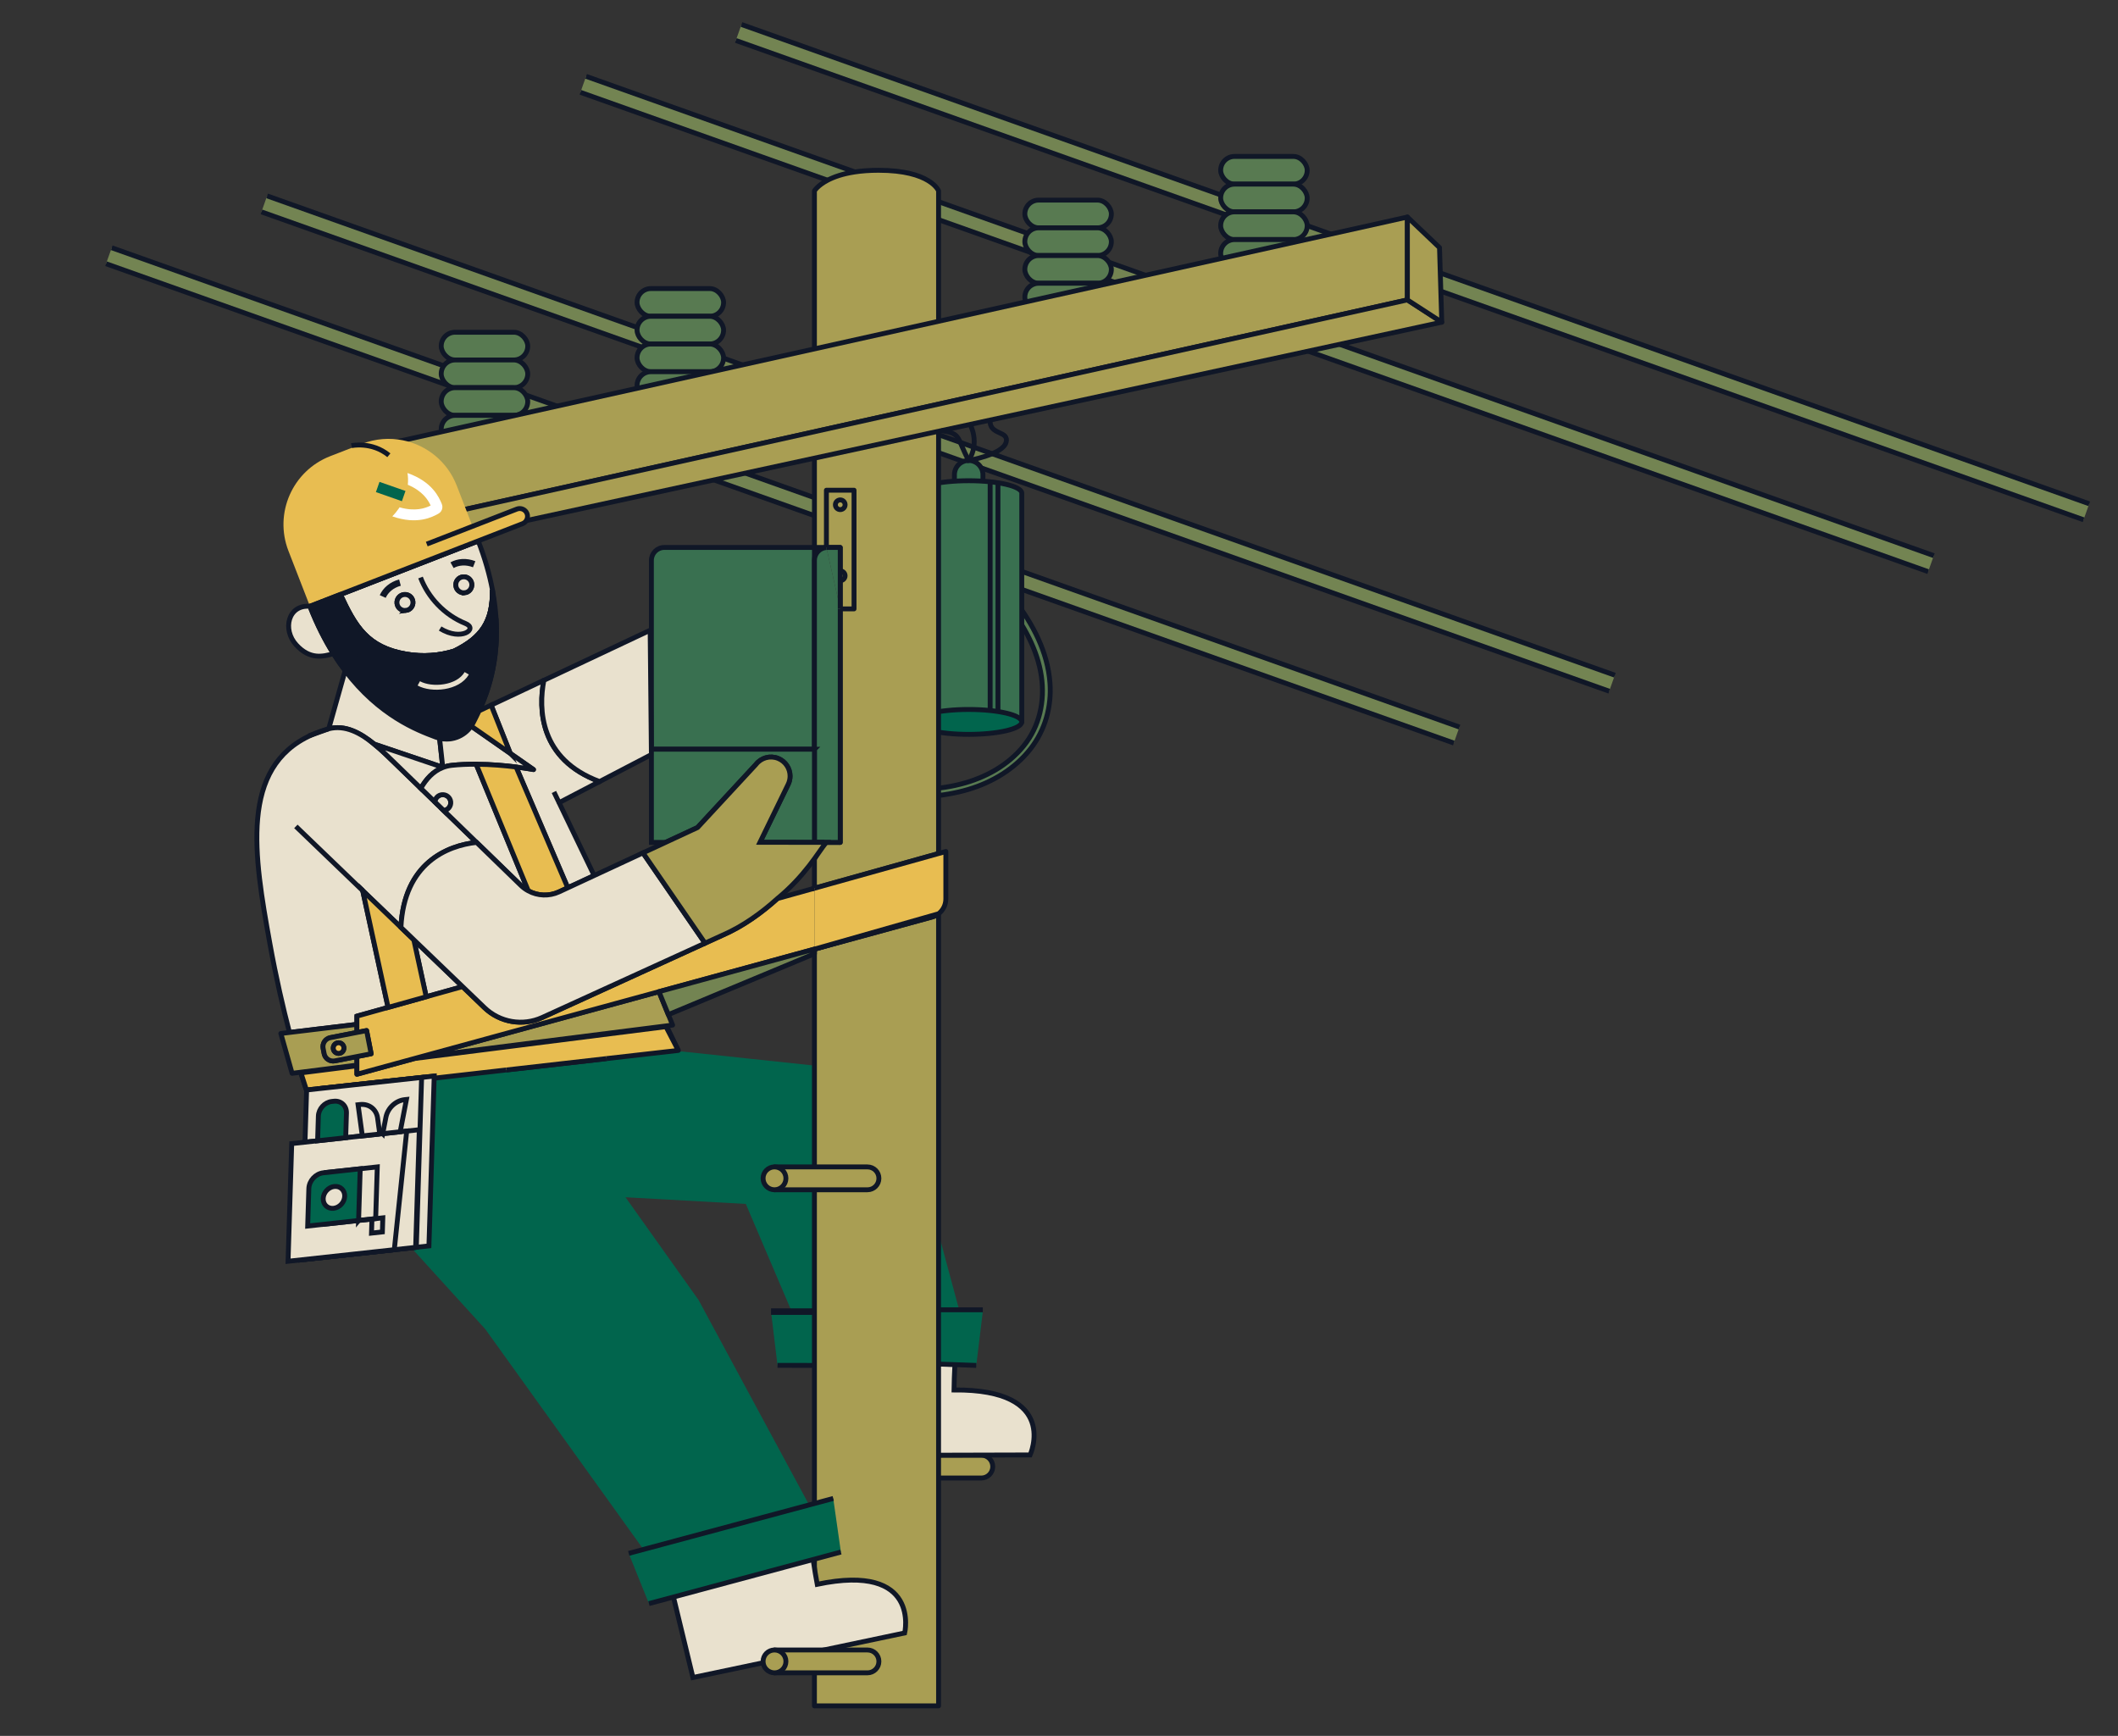 <?xml version="1.0" encoding="UTF-8"?><svg id="Layer_1" xmlns="http://www.w3.org/2000/svg" viewBox="0 0 1300 1065.42"><rect x="0" y="0" width="1300" height="1065.42" fill="#333333" stroke="none"/><path d="M622.43,367.91c-1.73-2.25-5.92.4-4.19,2.65,10.06,13.1,18.48,27.89,20.93,44.45,2.25,15.17-1.07,30.73-10.82,42.77-9.78,12.09-23.77,19.65-38.68,23.46-8.02,2.05-16.3,3.02-24.56,3.34-7.69.3-15.43-.33-23.11.39-18.67,1.74-31.81,14.57-46.5,24.77-2.57,1.78-.26,5.48,2.33,3.68,14.89-10.34,27.83-23.15,46.93-24.13,8.44-.43,16.89.15,25.33-.48,8.17-.61,16.33-1.95,24.19-4.28,14.8-4.38,28.66-12.68,38.24-24.95,9-11.54,12.99-25.83,11.94-40.38-1.38-19.12-10.56-36.33-22.05-51.3Z" fill="#587a51" stroke="#101727" stroke-miterlimit="10" stroke-width="3"/><path d="M602.33,893.11h-57.08v14.03h57.08c3.87,0,7.01-3.14,7.01-7.01s-3.14-7.01-7.01-7.01Z" fill="#a99e53" stroke="#101727" stroke-linejoin="round" stroke-width="3"/><circle cx="545.25" cy="900.13" r="7.01" fill="#a99e53" stroke="#101727" stroke-linejoin="round" stroke-width="3"/><rect x="41.47" y="298.86" width="877.97" height="10.41" transform="translate(129.65 -143.41) rotate(19.58)" fill="#738452"/><line x1="65.11" y1="161.88" x2="892.33" y2="456.05" fill="none" stroke="#101727" stroke-linejoin="round" stroke-width="3"/><line x1="68.59" y1="152.07" x2="895.82" y2="446.25" fill="none" stroke="#101727" stroke-linejoin="round" stroke-width="3"/><rect x="136.85" y="267.03" width="877.97" height="10.41" transform="translate(124.5 -177.21) rotate(19.58)" fill="#738452"/><line x1="160.49" y1="130.05" x2="987.71" y2="424.23" fill="none" stroke="#101727" stroke-linejoin="round" stroke-width="3"/><line x1="163.97" y1="120.24" x2="991.2" y2="414.42" fill="none" stroke="#101727" stroke-linejoin="round" stroke-width="3"/><rect x="332.63" y="193.65" width="877.97" height="10.41" transform="translate(111.23 -247.05) rotate(19.58)" fill="#738452"/><line x1="356.26" y1="56.67" x2="1183.49" y2="350.85" fill="none" stroke="#101727" stroke-linejoin="round" stroke-width="3"/><line x1="359.75" y1="46.87" x2="1186.97" y2="341.04" fill="none" stroke="#101727" stroke-linejoin="round" stroke-width="3"/><rect x="428.01" y="161.82" width="877.97" height="10.41" transform="translate(106.08 -280.85) rotate(19.58)" fill="#738452"/><line x1="451.64" y1="24.84" x2="1278.87" y2="319.02" fill="none" stroke="#101727" stroke-linejoin="round" stroke-width="3"/><line x1="455.13" y1="15.04" x2="1282.35" y2="309.21" fill="none" stroke="#101727" stroke-linejoin="round" stroke-width="3"/><rect x="270.81" y="203.92" width="53.11" height="17.01" rx="8.5" ry="8.5" fill="#587a51" stroke="#101727" stroke-miterlimit="10" stroke-width="3"/><rect x="270.81" y="220.93" width="53.11" height="17.01" rx="8.5" ry="8.5" fill="#587a51" stroke="#101727" stroke-miterlimit="10" stroke-width="3"/><rect x="270.81" y="237.94" width="53.11" height="17.01" rx="8.5" ry="8.5" fill="#587a51" stroke="#101727" stroke-miterlimit="10" stroke-width="3"/><rect x="270.81" y="254.94" width="53.11" height="17.01" rx="8.5" ry="8.5" fill="#587a51" stroke="#101727" stroke-miterlimit="10" stroke-width="3"/><rect x="391.01" y="177.11" width="53.11" height="17.01" rx="8.5" ry="8.5" fill="#587a51" stroke="#101727" stroke-miterlimit="10" stroke-width="3"/><rect x="391.01" y="194.12" width="53.11" height="17.01" rx="8.5" ry="8.5" fill="#587a51" stroke="#101727" stroke-miterlimit="10" stroke-width="3"/><rect x="391.01" y="211.13" width="53.11" height="17.01" rx="8.5" ry="8.5" fill="#587a51" stroke="#101727" stroke-miterlimit="10" stroke-width="3"/><rect x="391.01" y="228.14" width="53.11" height="17.01" rx="8.5" ry="8.5" fill="#587a51" stroke="#101727" stroke-miterlimit="10" stroke-width="3"/><rect x="629.03" y="122.82" width="53.11" height="17.01" rx="8.5" ry="8.5" fill="#587a51" stroke="#101727" stroke-miterlimit="10" stroke-width="3"/><rect x="629.03" y="139.83" width="53.11" height="17.01" rx="8.5" ry="8.5" fill="#587a51" stroke="#101727" stroke-miterlimit="10" stroke-width="3"/><rect x="629.03" y="156.84" width="53.11" height="17.01" rx="8.5" ry="8.5" fill="#587a51" stroke="#101727" stroke-miterlimit="10" stroke-width="3"/><rect x="629.03" y="173.85" width="53.11" height="17.01" rx="8.5" ry="8.5" fill="#587a51" stroke="#101727" stroke-miterlimit="10" stroke-width="3"/><rect x="749.23" y="96.01" width="53.11" height="17.01" rx="8.5" ry="8.5" fill="#587a51" stroke="#101727" stroke-miterlimit="10" stroke-width="3"/><rect x="749.23" y="113.02" width="53.11" height="17.01" rx="8.5" ry="8.5" fill="#587a51" stroke="#101727" stroke-miterlimit="10" stroke-width="3"/><rect x="749.23" y="130.03" width="53.11" height="17.01" rx="8.5" ry="8.5" fill="#587a51" stroke="#101727" stroke-miterlimit="10" stroke-width="3"/><rect x="749.23" y="147.04" width="53.11" height="17.01" rx="8.5" ry="8.5" fill="#587a51" stroke="#101727" stroke-miterlimit="10" stroke-width="3"/><path d="M501.11,834.18l.77,59.15,130.4-.35s18.5-40.44-46.72-39.88c.12-9.54.84-20.38.84-20.38l-85.28,1.46Z" fill="#e9e1ce" stroke="#101727" stroke-miterlimit="10" stroke-width="3"/><polygon points="599.22 838.03 477.23 837.99 473.24 805.01 603.23 805.04 599.22 838.03" fill="#01654d"/><polygon points="310.78 656.7 310.79 656.72 319.9 731.26 383.93 734.82 457.77 738.92 485.95 805 487.84 809.43 499.89 809.14 576.08 807.28 589.53 806.95 589.01 805.04 576.08 757.03 549.75 659.32 499.89 654.01 418.53 645.35 372.54 649.68 372.3 649.71 310.78 656.7" fill="#01654d"/><polygon points="200.17 669.51 210.6 719.82 297.9 815.81 403.41 962.77 499.69 929.33 428.77 797.88 336.25 667.77 316.12 656.1 200.17 669.51" fill="#01654d"/><rect x="247.82" y="284.82" width="6.65" height="16.9" transform="translate(-1.22 1.05) rotate(-.24)" fill="#01654d"/><path d="M258.56,301.78c-.59,9.89-4.66,14.9-7.31,17.48-2.69-2.58-6.8-7.6-7.42-17.63-.28-.07-.56-.13-.84-.2-2.12-.56-4.08-1.28-5.89-2.12.09,16.38,7.96,23.38,10.93,26.01l.12.11c.57.51,1.23.85,1.92,1.04,1.48.39,3.11.04,4.32-1.06l.15-.14c2.95-2.67,10.79-9.75,10.74-26.09-2.07,1.14-4.32,2.02-6.73,2.6Z" fill="#fff"/><path d="M594.57,282.62h0c4.83,0,8.74,3.92,8.74,8.74v18.29h-17.49v-18.29c0-4.83,3.92-8.74,8.74-8.74Z" fill="#397050" stroke="#101727" stroke-linejoin="round" stroke-width="3"/><path d="M594.57,295.05c-17.99,0-32.57,3.42-32.57,7.64v140.38h65.15v-140.38c0-4.22-14.58-7.64-32.57-7.64Z" fill="#397050" stroke="#101727" stroke-linejoin="round" stroke-width="3"/><ellipse cx="594.57" cy="443.08" rx="32.57" ry="7.64" fill="#01654d" stroke="#101727" stroke-linejoin="round" stroke-width="3"/><line x1="607.74" y1="295.05" x2="607.74" y2="435.44" fill="none" stroke="#101727" stroke-linejoin="round" stroke-width="3"/><line x1="612.54" y1="296.14" x2="612.54" y2="436.33" fill="none" stroke="#101727" stroke-linejoin="round" stroke-width="3"/><path d="M576.08,117.15v406.71l-76.19,21.3v-28.14h5.34s10.49.01,10.49.01v-181.02h-7.92c-.19,0-.37,0-.56.02-4.11.29-7.35,3.72-7.35,7.9V117.15s1.91-3.31,8.07-6.54c3.79-1.99,9.19-3.95,16.74-5.09,4.16-.63,8.97-1.01,14.52-1.01,32.01,0,36.86,12.64,36.86,12.64Z" fill="#a99e53" stroke="#101727" stroke-linejoin="round" stroke-width="3"/><path d="M576.08,560.83v486.16h-76.19v-464.44l19.66-5.38h.02l52.55-14.37c1.47-.4,2.81-1.08,3.96-1.97Z" fill="#a99e53" stroke="#101727" stroke-linejoin="round" stroke-width="3"/><polygon points="863.84 184.06 232.8 324.34 232.8 273.5 863.84 133.22 863.84 184.06" fill="#a99e53" stroke="#101727" stroke-linejoin="round" stroke-width="3"/><polygon points="863.84 184.06 232.8 324.34 262.07 332.73 884.94 197.74 863.84 184.06" fill="#a99e53" stroke="#101727" stroke-linejoin="round" stroke-width="3"/><polygon points="884.94 197.74 863.84 184.06 863.84 133.22 883.55 151.96 884.94 197.74" fill="#a99e53" stroke="#101727" stroke-linejoin="round" stroke-width="3"/><path d="M302.22,361.87c-1.76-9.24-4.56-19.2-8.7-29.9h-.01l.02.05-84.64,32.87c9.05,19.4,16.46,32.57,40.65,36.62,10.02,1.67,20.04.96,29.24-1.91,16.9-8.34,23.78-18.13,23.44-37.73ZM249.09,374.68c-2.7.29-5.13-1.66-5.43-4.36-.29-2.7,1.66-5.13,4.36-5.42,2.7-.3,5.13,1.65,5.42,4.35.3,2.71-1.65,5.13-4.35,5.43ZM285.21,363.83c-2.7.29-5.13-1.66-5.42-4.36-.3-2.7,1.66-5.13,4.36-5.42,2.7-.3,5.13,1.65,5.42,4.35s-1.66,5.13-4.36,5.43Z" fill="#e9e1ce" stroke="#101727" stroke-miterlimit="10" stroke-width="3"/><path d="M304.73,387.85c0,.5,0,.99-.02,1.47,0,.27,0,.54,0,.8-.01.68-.03,1.35-.06,2.01-.01.24-.01.48-.02.72-.02.42-.04.83-.06,1.25-.04.7-.08,1.4-.13,2.1-.13,1.79-.3,3.54-.5,5.24-.06.57-.13,1.14-.21,1.71-.06.46-.12.91-.19,1.36-.15,1.06-.31,2.11-.5,3.14-.19,1.12-.39,2.22-.61,3.29-.97,4.8-2.19,9.15-3.49,13.05-.19.56-.37,1.11-.56,1.65-.76,2.16-1.54,4.17-2.31,6.03-.39.93-.77,1.82-1.15,2.68-.16.36-.32.72-.47,1.06-.14.29-.27.58-.4.87h-.01c-.08.18-.16.35-.24.52-.54,1.17-1.07,2.27-1.58,3.27-.33.68-.65,1.31-.95,1.9-.15.3-.3.59-.44.87l-.36.72c-.37.73-.79,1.43-1.25,2.09-2.19,3.21-5.28,5.56-8.77,6.85-1.05.39-2.14.68-3.24.87-.37.07-.75.12-1.12.16-.65.07-1.3.1-1.95.1s-1.29-.03-1.94-.1c-.18-.02-.37-.04-.55-.07-.27-.03-.54-.08-.82-.13-.33-.06-.67-.13-1-.21-.27-.06-.54-.13-.81-.22-.48-.13-.96-.29-1.43-.47l-.61-.23c-10.65-4.01-34.13-12.86-55.13-40.61-2.43-3.21-4.83-6.67-7.17-10.41-5.17-8.26-10.06-17.87-14.42-29.05h0l4.07-1.58,3.69-1.44,10.86-4.23,84.63-32.91.02.05-84.64,32.87c9.05,19.4,16.46,32.57,40.65,36.62,10.02,1.67,20.04.96,29.24-1.91,16.9-8.34,23.78-18.13,23.44-37.73,1.45,7.55,2.19,14.59,2.42,21.17h0c.02.55.04,1.09.04,1.63.01.35.02.7.02,1.04.02.72.02,1.43.02,2.14Z" fill="none" stroke="#101727" stroke-miterlimit="10" stroke-width="3"/><path d="M293.53,332.02l-84.64,32.87-18.64,7.24-.02-.06-13.18-33.93c-8.98-23.13,2.49-49.16,25.62-58.15l17.68-6.87,1.84-.71c8.33-3.23,17.04-3.82,25.19-2.15,14.48,2.94,27.21,12.97,32.96,27.77l5.62,14.49,4.07,10.49,1.31,3.37,2.17,5.59.02.05Z" fill="#e8bd51"/><path d="M190.23,372.08h0s130.5-50.67,130.5-50.67c2.47-.96,3.7-3.74,2.74-6.22h0c-.96-2.47-3.74-3.7-6.22-2.74l-55.31,21.48" fill="#e8bd51" stroke="#101727" stroke-miterlimit="10" stroke-width="3"/><path d="M204.67,401.18c-6.46,1.84-14.44,3.81-22.84-5.36-8.72-9.51-4.89-24.86,8.42-23.69,4.36,11.18,9.25,20.79,14.42,29.05Z" fill="#e9e1ce" stroke="#101727" stroke-miterlimit="10" stroke-width="3"/><path d="M205.38,400.97c-.23.07-.47.14-.71.21" fill="none" stroke="#101727" stroke-miterlimit="10" stroke-width="3"/><path d="M258.11,354.46c4.67,12.22,14.54,22.94,27.6,28.22,7.97,3.22-2.5,11.15-15.56,3.09" fill="none" stroke="#101727" stroke-miterlimit="10" stroke-width="3"/><path d="M304.73,387.85c0,.5,0,.99-.02,1.47,0,.27,0,.54,0,.8-.01.68-.03,1.35-.06,2.01-.02.66-.05,1.32-.08,1.97-.04.7-.08,1.4-.13,2.1-.13,1.79-.3,3.54-.5,5.24-.06.57-.13,1.14-.21,1.71-.06.46-.12.91-.19,1.36-.15,1.06-.31,2.11-.5,3.14-.19,1.12-.39,2.22-.61,3.29-.97,4.8-2.19,9.15-3.49,13.05-.19.56-.37,1.11-.56,1.65-.76,2.16-1.54,4.17-2.31,6.03-.38.93-.77,1.83-1.15,2.68-.16.36-.32.72-.47,1.06-.14.29-.27.58-.4.87-.08.17-.16.35-.25.52-.54,1.17-1.07,2.27-1.58,3.27-.33.68-.65,1.31-.95,1.9-.15.3-.3.59-.44.87l-.36.72c-.37.73-.79,1.43-1.25,2.09-2.19,3.21-5.28,5.56-8.77,6.85-1.05.39-2.14.68-3.24.87-.37.06-.75.11-1.12.15-.65.07-1.29.11-1.95.11s-1.29-.03-1.94-.1c-.18-.02-.37-.04-.55-.07-.27-.03-.54-.08-.82-.13-.33-.06-.67-.13-1-.21-.27-.06-.54-.13-.81-.22-.48-.13-.96-.29-1.43-.47l-.61-.23c-10.65-4.01-34.13-12.86-55.13-40.61-2.43-3.21-4.83-6.67-7.17-10.41-5.17-8.26-10.06-17.87-14.42-29.05h0l4.07-1.58,3.69-1.44,10.86-4.23h0s.01,0,.01,0c9.05,19.4,16.46,32.57,40.65,36.62,10.02,1.67,20.04.96,29.24-1.91,2.9-.9,5.72-2.02,8.42-3.35,5.9-2.89,11.29-6.76,15.9-11.55.53-.54,1.04-1.09,1.54-1.66h0c.02.55.04,1.09.04,1.63.01.35.02.7.02,1.04.02.72.02,1.43.02,2.14Z" fill="#101727" stroke="#101727" stroke-miterlimit="10" stroke-width="3"/><path d="M249.09,374.68c-2.7.29-5.13-1.66-5.43-4.36-.29-2.7,1.66-5.13,4.36-5.42,2.7-.3,5.13,1.65,5.42,4.35.3,2.71-1.65,5.13-4.35,5.43Z" fill="#e9e1ce" stroke="#101727" stroke-miterlimit="10" stroke-width="3"/><path d="M285.21,363.83c-2.7.29-5.13-1.66-5.42-4.36-.3-2.7,1.66-5.13,4.36-5.42,2.7-.3,5.13,1.65,5.42,4.35s-1.66,5.13-4.36,5.43Z" fill="#e9e1ce" stroke="#101727" stroke-miterlimit="10" stroke-width="3"/><path d="M245.49,357.57c-5.15,1.4-8.83,4.66-10.57,8.54" fill="none" stroke="#101727" stroke-miterlimit="10" stroke-width="4"/><path d="M257.04,419.43c7.92,4.34,24.03,3.05,29.44-6.18" fill="none" stroke="#e9e1ce" stroke-miterlimit="10" stroke-width="3"/><path d="M271.76,470.93l-42.02-14.2c-8.55-6.97-17.91-12.02-27.98-9.45l10.08-35.69c21,27.75,44.48,36.6,55.13,40.61l.61.23c.47.18.95.34,1.43.47.27.09.54.16.81.22l1.94,17.81Z" fill="#e9e1ce" stroke="#101727" stroke-miterlimit="10" stroke-width="3"/><polyline points="269.82 453.12 269.24 447.79 215.97 396.96 211.84 411.59" fill="none" stroke="#101727" stroke-miterlimit="10" stroke-width="3"/><line x1="299.77" y1="517.03" x2="271.83" y2="471.05" fill="none" stroke="#101727" stroke-miterlimit="10" stroke-width="3"/><path d="M343.16,492.65l21.52,44.73-16.18,7.52-31.73-74.16c6.49.8,10.68,1.59,10.68,1.59l-14.25-9.94-11.76-29.6,32.38-15.25c-3.4,17.51-2.72,48.51,34.21,62.14l-24.87,12.97Z" fill="#e9e1ce" stroke="#101727" stroke-linecap="round" stroke-linejoin="round" stroke-width="3"/><path d="M327.45,472.33s-4.19-.79-10.68-1.59c-6.49-.81-15.29-1.63-24.49-1.69-4.99-.04-10.09.15-15.01.68-1.95.21-3.76.66-5.44,1.32l-.07-.12-1.94-17.81c.33.08.67.15,1,.21.28.05.55.1.82.13.18.03.37.05.55.07.65.07,1.29.1,1.94.1s1.3-.03,1.95-.1c.37-.04.75-.09,1.12-.16,1.1-.19,2.19-.48,3.24-.87,3.49-1.29,6.58-3.64,8.77-6.85l23.99,16.74,14.25,9.94Z" fill="#e9e1ce" stroke="#101727" stroke-linecap="round" stroke-linejoin="round" stroke-width="3"/><path d="M303.1,384.7c-.24,3.54-.59,5.46-.59,5.46l-15.31,6.09-8.42,3.35c16.9-8.34,23.78-18.13,23.44-37.73,1.31,10.12,1.2,17.99.88,22.83Z" fill="#101727" stroke="#101727" stroke-miterlimit="10" stroke-width="3"/><path d="M292.51,517.04c-17.8,1.93-44.51,12.5-46.43,52.14l-23.44-22.52,15.56,71.66-19.14,5.35v5.04l-41.38,4.97c-3.86-14.77-8.2-33.38-12.06-54.73-9.71-53.66-18.71-107.97,25.56-127.86l.07-.03,10.45-3.75.06-.02c10.07-2.57,19.43,2.48,27.98,9.45,4.66,3.81,9.09,8.2,13.25,12.24l15.32,14.87,8.56,8.3,5.54,5.38,20.1,19.51Z" fill="#e9e1ce" stroke="#101727" stroke-miterlimit="10" stroke-width="3"/><path d="M201.7,447.3c-3.77,1.07-7.25,2.31-10.45,3.75" fill="none" stroke="#101727" stroke-miterlimit="10" stroke-width="3"/><path d="M184.57,658.09l.12.39c1.65,5.38,2.89,9.1,3.5,10.88v.03c.11.34.21.6.28.8l.06.17.08.24,7.27-.83,62.86-7.15,7.73-.88" fill="none" stroke="#101727" stroke-miterlimit="10" stroke-width="3"/><polyline points="310.78 656.7 316.12 656.1 372.3 649.71" fill="none" stroke="#101727" stroke-miterlimit="10" stroke-width="3"/><line x1="416.33" y1="644.7" x2="409.08" y2="629.63" fill="none" stroke="#101727" stroke-miterlimit="10" stroke-width="3"/><line x1="343.16" y1="492.65" x2="339.99" y2="486.07" fill="none" stroke="#101727" stroke-miterlimit="10" stroke-width="3"/><polygon points="412.85 629.15 409.08 629.64 257.27 648.87 355.12 622.12 389.33 612.77 399.61 609.96 404.46 608.64 410.22 622.73 412.85 629.15" fill="#a99e53" stroke="#101727" stroke-linejoin="round" stroke-width="3"/><path d="M198.34,643.47l.62,3.21c.6,3.04,3.56,5.03,6.6,4.43l13.5-2.64v5.25l-34.49,4.37-5.29.67-6.91-24.45,5.31-.64,41.38-4.97v4.98l-16.29,3.19c-3.05.6-5.03,3.55-4.43,6.6Z" fill="#a99e53" stroke="#101727" stroke-linejoin="round" stroke-width="3"/><line x1="239.92" y1="626.2" x2="239.91" y2="626.2" fill="none" stroke="#101727" stroke-linejoin="round" stroke-width="3"/><polyline points="372.3 649.71 372.54 649.68 416.33 644.7 408.75 630.12 254.44 649.65 254.41 649.66 219.06 659.32 219.06 654.13 184.69 658.48 188.19 669.3 188.2 668.98 195.93 668.14 195.93 668.13 266.51 660.44 266.47 661.74 310.78 656.7" fill="#e8bd51" stroke="#101727" stroke-linejoin="round" stroke-width="3"/><polyline points="188.19 669.3 188.47 670.19 188.53 670.36 188.61 670.6 195.88 669.77 258.74 662.62 266.47 661.74" fill="none" stroke="#101727" stroke-linejoin="round" stroke-width="3"/><polyline points="310.78 656.7 316.12 656.1 372.3 649.71" fill="none" stroke="#101727" stroke-linejoin="round" stroke-width="3"/><line x1="239.92" y1="626.2" x2="239.91" y2="626.2" fill="none" stroke="#101727" stroke-linejoin="round" stroke-width="3"/><polygon points="283.91 605.54 261.6 611.77 254 576.79 283.91 605.54" fill="#e9e1ce" stroke="#101727" stroke-linejoin="round" stroke-width="3"/><line x1="295.77" y1="435.46" x2="294.44" y2="435.41" fill="none" stroke="#101727" stroke-linejoin="round" stroke-width="3"/><path d="M499.89,545.16l-22.73,6.35h-.01c-9.6,8.66-21.12,17.06-34.01,22.62l-10.39,4.74-99.94,45.62c-11.94,5.44-26,3.05-35.46-6.04l-13.44-12.92-22.31,6.24-23.4,6.54-19.14,5.35v10.02l5.95-1.16,2.79,14.24-8.74,1.71v10.85l35.35-9.66h.03s2.81-.78,2.81-.78h.02s97.85-26.76,97.85-26.76l34.21-9.35,10.28-2.81,4.85-1.33,95.43-26.09" fill="#e8bd51" stroke="#101727" stroke-linejoin="round" stroke-width="3"/><path d="M576.08,560.82c-1.15.89-2.49,1.57-3.96,1.97l-52.55,14.37h-.02l-19.66,5.38" fill="#e8bd51" stroke="#101727" stroke-linejoin="round" stroke-width="3"/><path d="M499.89,545.16l76.19-21.3,4.46-1.25v29.14c0,3.63-1.71,6.95-4.46,9.07l-76.19,21.72" fill="#e8bd51" stroke="#101727" stroke-linejoin="round" stroke-width="3"/><line x1="499.89" y1="545.16" x2="498.37" y2="545.59" fill="none" stroke="#101727" stroke-linejoin="round" stroke-width="3"/><polygon points="499.89 582.54 499.89 585.37 410.22 622.73 404.46 608.64 499.89 582.54" fill="#738452" stroke="#101727" stroke-linejoin="round" stroke-width="3"/><path d="M225.01,632.52l-5.95,1.16-16.29,3.19c-3.05.6-5.03,3.55-4.43,6.6l.62,3.21c.6,3.04,3.56,5.03,6.6,4.43l13.5-2.64,8.74-1.71-2.79-14.24ZM207.82,646.54c-1.81,0-3.27-1.46-3.27-3.26s1.46-3.27,3.27-3.27,3.26,1.46,3.26,3.27-1.46,3.26-3.26,3.26Z" fill="#a99e53" stroke="#101727" stroke-linejoin="round" stroke-width="3"/><path d="M211.08,643.27c0,1.8-1.46,3.26-3.26,3.26s-3.27-1.46-3.27-3.26,1.46-3.27,3.27-3.27,3.26,1.46,3.26,3.27Z" fill="#e8bd51" stroke="#101727" stroke-linejoin="round" stroke-width="3"/><path d="M524.2,300.87v72.83h-8.48v-37.68h-7.92c-.19,0-.37,0-.56.02v-35.17h16.96Z" fill="#a99e53" stroke="#101727" stroke-linejoin="round" stroke-width="3"/><circle cx="515.73" cy="309.8" r="2.98" fill="#a99e53" stroke="#101727" stroke-linejoin="round" stroke-width="3"/><path d="M515.72,356.36c1.65,0,2.98-1.34,2.98-2.98s-1.33-2.98-2.98-2.98" fill="#a99e53" stroke="#101727" stroke-linejoin="round" stroke-width="3"/><path d="M499.89,336.01v123.83h-100.07v-115.91c0-4.37,3.54-7.92,7.91-7.92h92.16Z" fill="#397050" stroke="#101727" stroke-linejoin="round" stroke-width="3"/><polyline points="499.89 336.01 507.24 336.01 507.8 336.01" fill="none" stroke="#101727" stroke-linejoin="round" stroke-width="3"/><line x1="507.08" y1="517.03" x2="499.89" y2="517.03" fill="none" stroke="#101727" stroke-linejoin="round" stroke-width="3"/><path d="M507.24,336.03c-4.11.29-7.35,3.72-7.35,7.9v173.09h5.34s1.85.01,1.85.01h8.64v-143.34" fill="#397050" stroke="#101727" stroke-linejoin="round" stroke-width="3"/><polygon points="505.23 517.04 499.89 517.04 499.89 517.02 505.23 517.04" fill="none" stroke="#101727" stroke-linejoin="round" stroke-width="3"/><path d="M507.24,336.03c.19-.01.37-.02.56-.02h7.92v37.68" fill="#397050" stroke="#101727" stroke-linejoin="round" stroke-width="3"/><path d="M499.09,517.03s5.45,3.98.8,9.94" fill="none" stroke="#101727" stroke-miterlimit="10" stroke-width="3"/><line x1="222.64" y1="546.65" x2="181.6" y2="507.21" fill="none" stroke="#101727" stroke-miterlimit="10" stroke-width="3"/><path d="M271.83,471.06c-6.04,2.34-10.4,7.26-13.52,12.79l-15.32-14.87c-4.16-4.04-8.59-8.43-13.25-12.24l42.02,14.2.07.12Z" fill="#e9e1ce" stroke="#101727" stroke-miterlimit="10" stroke-width="3"/><line x1="191.18" y1="451.08" x2="189.53" y2="451.67" fill="none" stroke="#101727" stroke-miterlimit="10" stroke-width="3"/><path d="M272.41,497.52l-5.54-5.38c.23-2.26,2.02-4.13,4.36-4.38,2.7-.29,5.13,1.66,5.42,4.36.29,2.66-1.6,5.06-4.24,5.4Z" fill="#e9e1ce" stroke="#101727" stroke-miterlimit="10" stroke-width="3"/><path d="M324.25,546.76c-1.64-.88-3.18-2.01-4.56-3.35l-27.18-26.38-20.1-19.51c2.64-.34,4.53-2.74,4.24-5.4-.29-2.7-2.72-4.65-5.42-4.36-2.34.25-4.13,2.12-4.36,4.38l-8.56-8.3c3.12-5.53,7.48-10.45,13.52-12.79,1.68-.66,3.49-1.11,5.44-1.32,4.92-.53,10.02-.72,15.01-.68l31.97,77.71Z" fill="#e9e1ce" stroke="#101727" stroke-miterlimit="10" stroke-width="3"/><polygon points="261.6 611.77 238.2 618.31 222.64 546.65 246.08 569.18 254 576.79 261.6 611.77" fill="#e8bd51" stroke="#101727" stroke-miterlimit="10" stroke-width="3"/><path d="M348.5,544.9l-5.34,2.48c-6.14,2.86-13.16,2.53-18.91-.62l-31.97-77.71c9.2.06,18,.88,24.49,1.69l31.73,74.16Z" fill="#e8bd51" stroke="#101727" stroke-miterlimit="10" stroke-width="3"/><path d="M432.75,578.87l-99.94,45.62c-11.94,5.44-26,3.05-35.46-6.04l-13.44-12.92-29.91-28.74-7.92-7.62c1.92-39.64,28.63-50.21,46.43-52.14l27.18,26.38c1.38,1.34,2.92,2.47,4.56,3.35,5.75,3.15,12.77,3.48,18.91.62l5.34-2.48,16.18-7.52,29.97-13.92,38.1,55.41Z" fill="#e9e1ce" stroke="#101727" stroke-miterlimit="10" stroke-width="3"/><path d="M368.4,479.82c-.12-.05-.25-.09-.37-.14" fill="none" stroke="#101727" stroke-miterlimit="10" stroke-width="3"/><line x1="399.82" y1="459.84" x2="399.8" y2="459.84" fill="none" stroke="#101727" stroke-miterlimit="10" stroke-width="3"/><path d="M399.82,463.12l-31.79,16.57c-36.93-13.63-37.61-44.63-34.21-62.14h0s65.24-30.74,65.24-30.74l.76,76.31Z" fill="#e9e1ce" stroke="#101727" stroke-miterlimit="10" stroke-width="3"/><path d="M313.2,462.39l-23.99-16.74c.46-.66.88-1.36,1.25-2.09l.36-.72c.14-.28.29-.57.44-.87.3-.59.62-1.22.95-1.9.51-1,1.04-2.1,1.58-3.27.09-.17.17-.35.25-.52l1.73-.82,5.67-2.67,11.76,29.6Z" fill="#e8bd51" stroke="#101727" stroke-miterlimit="10" stroke-width="3"/><polyline points="294.04 436.28 294.03 436.28 291.04 437.69" fill="none" stroke="#101727" stroke-miterlimit="10" stroke-width="3"/><polygon points="266.51 660.44 266.47 661.74 266.47 661.85 263.27 764.68 255.54 765.52 255.12 765.58 252.48 765.87 252.47 765.87 242.01 767 220.67 769.33 192.69 772.37 193.32 751.99 194.28 721.35 194.93 700.16 194.93 700.15 195.41 685 195.88 669.77 195.93 668.14 195.93 668.14 266.51 660.44" fill="#e9e1ce" stroke="#101727" stroke-miterlimit="10" stroke-width="3"/><polygon points="258.78 661.29 258.74 662.62 258.74 662.74 255.54 765.52 255.12 765.58 252.47 765.85 252.47 765.87 242.01 766.99 220.67 769.33 192.69 772.37 184.96 773.21 187.2 701 187.2 700.99 188.19 669.39 188.19 669.31 188.2 668.98 195.93 668.14 258.78 661.29" fill="#e9e1ce" stroke="#101727" stroke-miterlimit="10" stroke-width="3"/><polygon points="255.12 765.57 184.54 773.26 186.78 701.05 257.36 693.36 255.12 765.57" fill="#e9e1ce" stroke="#101727" stroke-miterlimit="10" stroke-width="3"/><polygon points="242.02 767 176.8 774.11 179.05 701.89 249.63 694.2 242.02 767" fill="#e9e1ce" stroke="#101727" stroke-miterlimit="10" stroke-width="3"/><path d="M204.92,675.89l-1.27.14c-4.41.48-8.1,4.5-8.24,8.98l-.47,15.15,17.24-1.88.47-15.15c.14-4.48-3.32-7.72-7.73-7.24Z" fill="#01654d" stroke="#101727" stroke-miterlimit="10" stroke-width="3"/><path d="M233.1,696l-10.71,1.17-2.61-19.13,1.22-.13c5.48-.6,10.03,2.91,10.76,8.29l1.34,9.81Z" fill="#e9e1ce" stroke="#101727" stroke-miterlimit="10" stroke-width="3"/><path d="M234.92,695.8l10.71-1.17,3.83-19.83-1.11.12c-5.54.6-10.4,5.18-11.49,10.83l-1.94,10.05Z" fill="#e9e1ce" stroke="#101727" stroke-miterlimit="10" stroke-width="3"/><polygon points="230.58 747.93 199.32 751.34 200.31 719.6 231.57 716.2 230.58 747.93" fill="#e9e1ce" stroke="#101727" stroke-miterlimit="10" stroke-width="3"/><path d="M220.11,749.08l-31.26,3.41.71-22.96c.15-4.85,4.14-9.2,8.92-9.72l22.61-2.46-.99,31.74Z" fill="#01654d" stroke="#101727" stroke-miterlimit="10" stroke-width="3"/><polyline points="221.85 748.88 234.96 747.46 234.7 756.1 228.02 756.83 228.29 748.18" fill="none" stroke="#101727" stroke-miterlimit="10" stroke-width="3"/><path d="M211.57,734.19c-.12,3.7-3.16,7.02-6.81,7.42-3.64.4-6.5-2.28-6.39-5.98s3.16-7.02,6.81-7.42c3.64-.4,6.5,2.28,6.39,5.98Z" fill="#e9e1ce" stroke="#101727" stroke-miterlimit="10" stroke-width="3"/><path d="M411.22,971.35l14.09,58.23,129.97-27.34s10.15-43.3-53.68-29.87c-1.77-9.38-3.2-20.15-3.2-20.15l-87.18,19.12Z" fill="#e9e1ce" stroke="#101727" stroke-miterlimit="10" stroke-width="3"/><polygon points="516.13 952.57 398.31 984.22 385.89 953.4 511.43 919.68 516.13 952.57" fill="#01654d"/><path d="M238.68,279.42c-10.55-8.61-22.93-5.89-22.93-5.89" fill="none" stroke="#101727" stroke-miterlimit="10" stroke-width="3"/><rect x="236.48" y="293.23" width="6.65" height="16.9" transform="translate(-124.16 428.36) rotate(-70.71)" fill="#01654d"/><path d="M250.31,297.53c9.13,3.86,12.48,9.37,14.03,12.74-3.33,1.67-9.43,3.87-19.1,1.1-.16.24-.3.48-.47.72-1.23,1.81-2.57,3.42-3.97,4.84,15.46,5.39,24.69.31,28.17-1.6l.14-.08c.67-.37,1.21-.87,1.62-1.46.86-1.27,1.08-2.92.45-4.43l-.08-.19c-1.53-3.67-5.58-13.43-21-18.85.38,2.33.46,4.75.21,7.21Z" fill="#fff"/><path d="M532.45,1012.68h-57.08v14.03h57.08c3.87,0,7.01-3.14,7.01-7.01s-3.14-7.01-7.01-7.01Z" fill="#a99e53" stroke="#101727" stroke-linejoin="round" stroke-width="3"/><circle cx="475.38" cy="1019.7" r="7.01" fill="#a99e53" stroke="#101727" stroke-linejoin="round" stroke-width="3"/><path d="M532.45,716.2h-57.08v14.03h57.08c3.87,0,7.01-3.14,7.01-7.01s-3.14-7.01-7.01-7.01Z" fill="#a99e53" stroke="#101727" stroke-linejoin="round" stroke-width="3"/><circle cx="475.38" cy="723.21" r="7.01" fill="#a99e53" stroke="#101727" stroke-linejoin="round" stroke-width="3"/><path d="M499.89,459.85v57.18l-33.42-.06,17.28-35.53c.8-1.65,1.18-3.39,1.18-5.1,0-4.62-2.76-9.03-7.37-10.87-4.85-1.93-10.4-.41-13.59,3.74l-35.83,38.7-19.65,9.13h-8.67v-57.19h100.07Z" fill="#397050" stroke="#101727" stroke-miterlimit="10" stroke-width="3"/><path d="M499.89,517.02h7.19c-5.18,6.65-13.04,20.57-29.92,34.49h-.01c-9.6,8.66-21.12,17.06-34.01,22.62l-10.39,4.74-38.1-55.41,13.84-6.43,19.65-9.13,35.83-38.7c3.19-4.15,8.74-5.67,13.59-3.74,4.61,1.84,7.37,6.25,7.37,10.87,0,1.71-.38,3.45-1.18,5.1l-17.28,35.53,33.42.06Z" fill="#a99e53" stroke="#101727" stroke-miterlimit="10" stroke-width="3"/><line x1="394.65" y1="523.46" x2="394.07" y2="522.61" fill="none" stroke="#101727" stroke-miterlimit="10" stroke-width="3"/><path d="M291.04,346.3c-4.97-1.93-9.87-1.49-13.58.6" fill="none" stroke="#101727" stroke-miterlimit="10" stroke-width="4"/><line x1="385.89" y1="953.4" x2="511.43" y2="919.68" fill="none" stroke="#101727" stroke-miterlimit="10" stroke-width="3"/><line x1="473.24" y1="805.01" x2="499.69" y2="805.01" fill="none" stroke="#101727" stroke-miterlimit="10" stroke-width="4"/><line x1="576.08" y1="803.9" x2="603.23" y2="803.9" fill="none" stroke="#101727" stroke-miterlimit="10" stroke-width="3"/><path d="M594.57,282.62c7.07-11.07.88-22.14.88-22.14" fill="none" stroke="#101727" stroke-miterlimit="10" stroke-width="3"/><path d="M607.74,257.82c-.76,9.55,11.92,6.24,9.76,13.73-2.16,7.49-22.92,11.07-22.92,11.07-7.49-13.81-4.3-16.7-16.92-18.28" fill="none" stroke="#101727" stroke-miterlimit="10" stroke-width="3"/><line x1="398.31" y1="984.22" x2="516.13" y2="952.57" fill="none" stroke="#101727" stroke-miterlimit="10" stroke-width="3"/><line x1="477.23" y1="837.99" x2="499.89" y2="838.03" fill="none" stroke="#101727" stroke-miterlimit="10" stroke-width="3"/><line x1="576.08" y1="837.21" x2="599.22" y2="838.03" fill="none" stroke="#101727" stroke-miterlimit="10" stroke-width="3"/></svg>